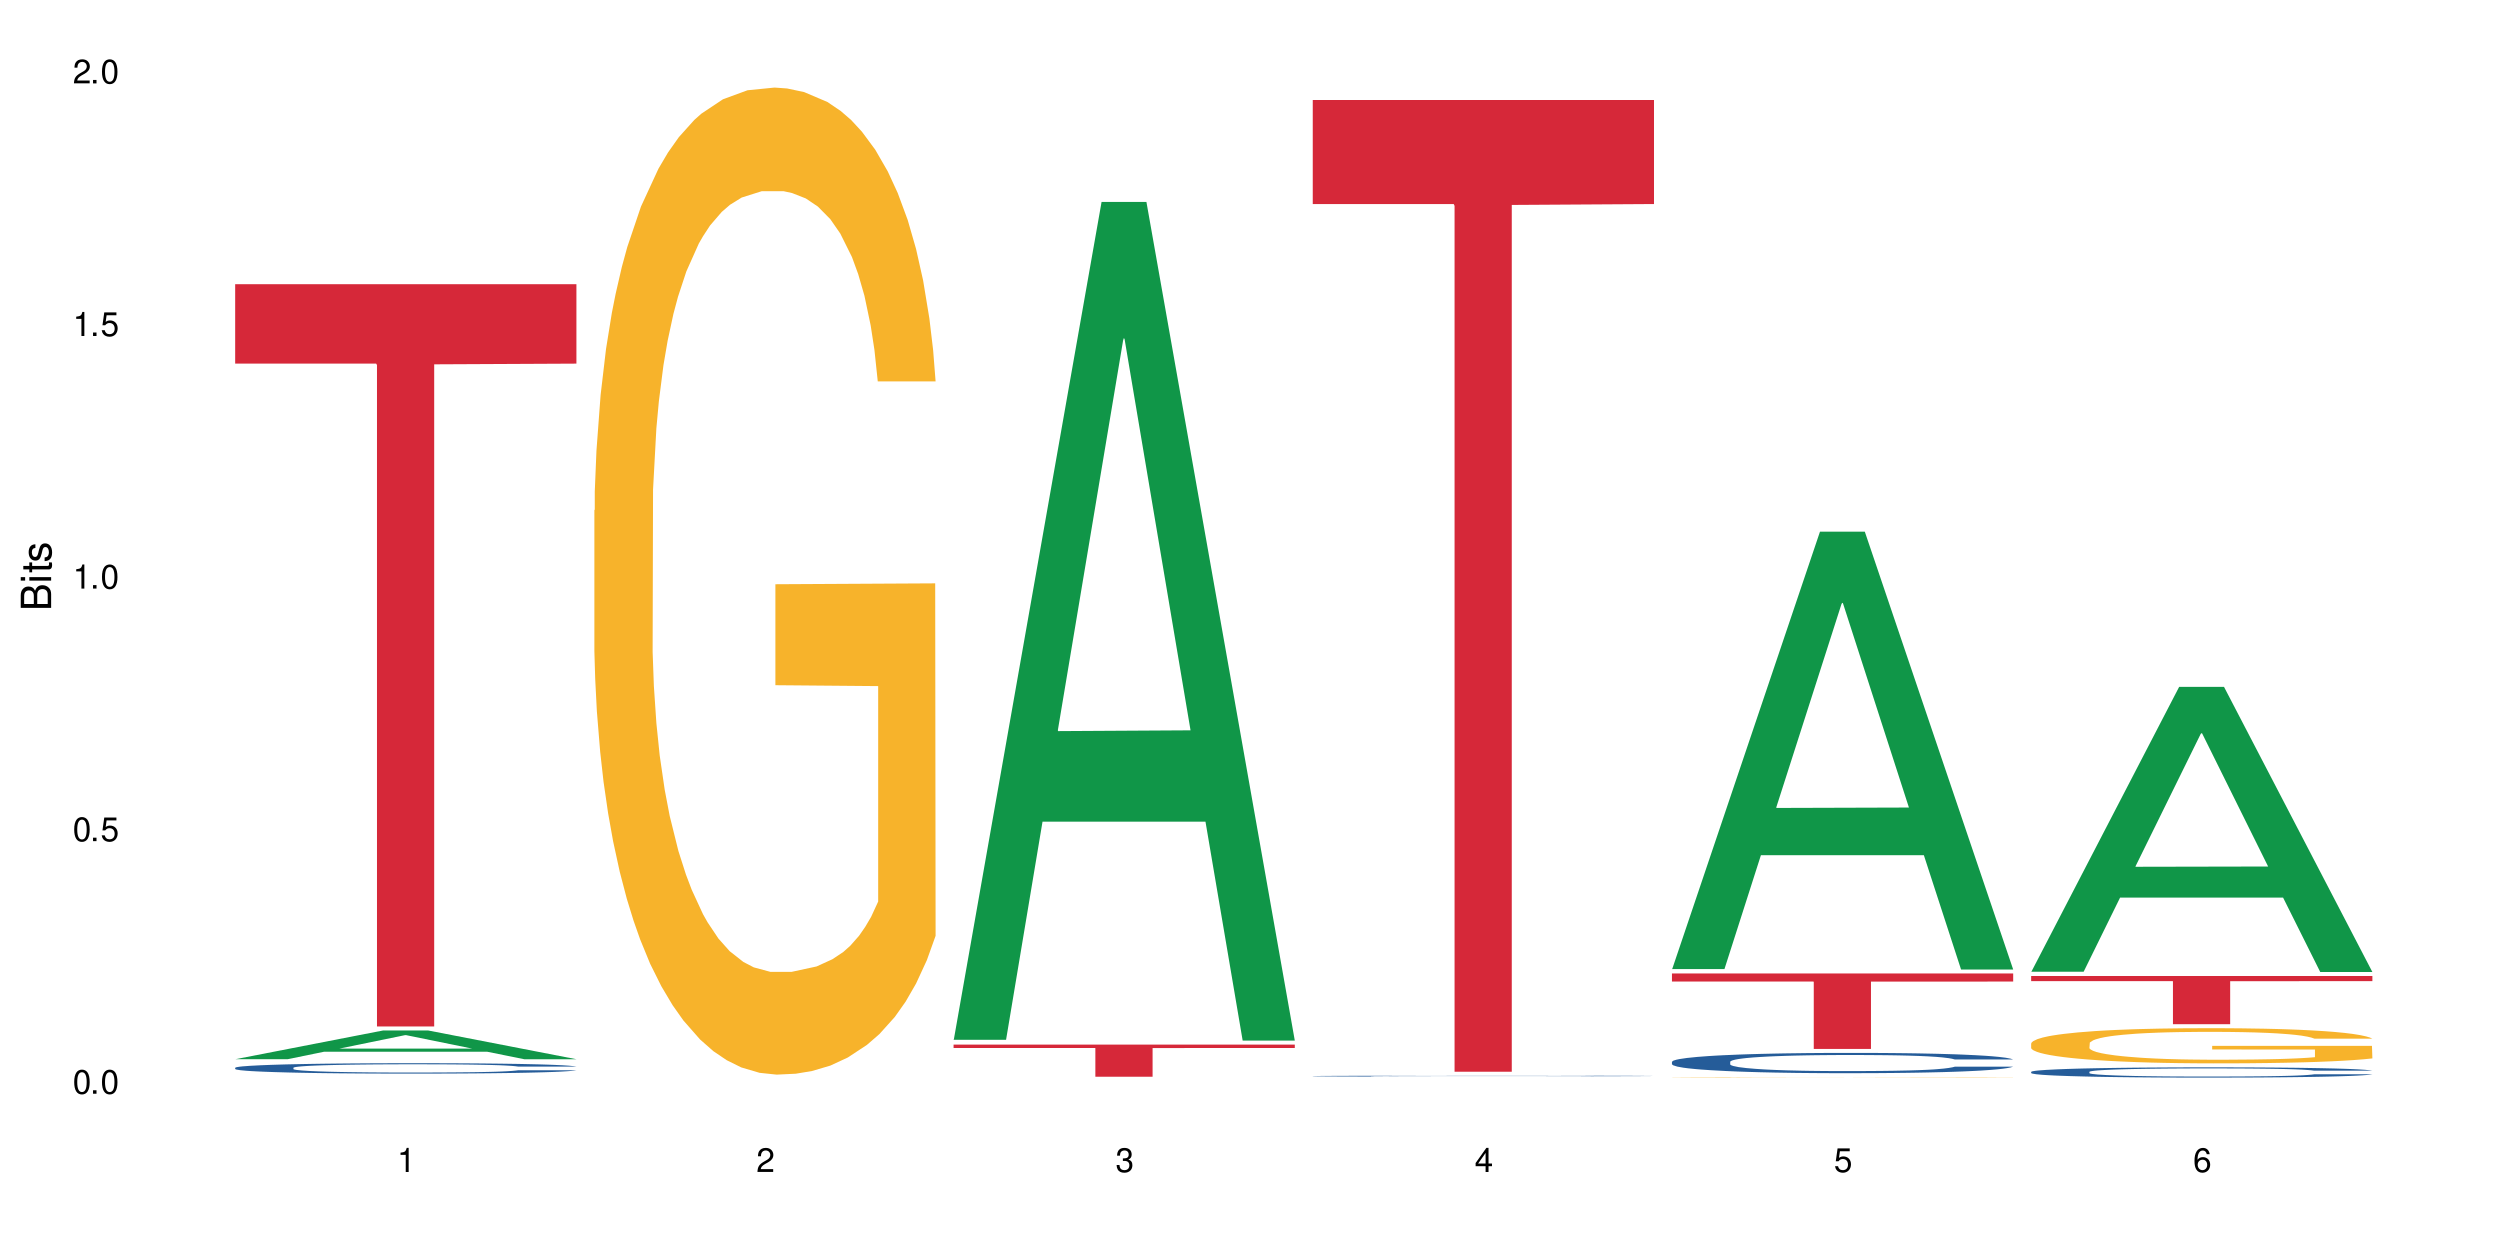 <?xml version="1.0" encoding="UTF-8"?>
<svg xmlns="http://www.w3.org/2000/svg" xmlns:xlink="http://www.w3.org/1999/xlink" width="720" height="360" viewBox="0 0 720 360">
<defs>
<g>
<g id="glyph-0-0">
</g>
<g id="glyph-0-1">
<path d="M 2.641 -6.938 C 2 -6.938 1.422 -6.656 1.078 -6.172 C 0.641 -5.562 0.406 -4.641 0.406 -3.359 C 0.406 -1.016 1.188 0.219 2.641 0.219 C 4.078 0.219 4.859 -1.016 4.859 -3.297 C 4.859 -4.641 4.656 -5.547 4.203 -6.172 C 3.844 -6.656 3.281 -6.938 2.641 -6.938 Z M 2.641 -6.188 C 3.547 -6.188 4 -5.25 4 -3.375 C 4 -1.406 3.562 -0.484 2.625 -0.484 C 1.734 -0.484 1.281 -1.438 1.281 -3.344 C 1.281 -5.25 1.734 -6.188 2.641 -6.188 Z M 2.641 -6.188 "/>
</g>
<g id="glyph-0-2">
<path d="M 1.828 -1 L 0.828 -1 L 0.828 0 L 1.828 0 Z M 1.828 -1 "/>
</g>
<g id="glyph-0-3">
<path d="M 4.562 -6.797 L 1.062 -6.797 L 0.547 -3.094 L 1.328 -3.094 C 1.719 -3.562 2.047 -3.734 2.578 -3.734 C 3.484 -3.734 4.062 -3.109 4.062 -2.094 C 4.062 -1.125 3.484 -0.531 2.578 -0.531 C 1.828 -0.531 1.375 -0.906 1.188 -1.672 L 0.328 -1.672 C 0.453 -1.109 0.547 -0.844 0.75 -0.594 C 1.125 -0.078 1.828 0.219 2.594 0.219 C 3.969 0.219 4.922 -0.781 4.922 -2.219 C 4.922 -3.562 4.031 -4.484 2.719 -4.484 C 2.25 -4.484 1.859 -4.359 1.469 -4.062 L 1.734 -5.969 L 4.562 -5.969 Z M 4.562 -6.797 "/>
</g>
<g id="glyph-0-4">
<path d="M 2.484 -4.938 L 2.484 0 L 3.328 0 L 3.328 -6.938 L 2.766 -6.938 C 2.469 -5.875 2.281 -5.734 0.984 -5.562 L 0.984 -4.938 Z M 2.484 -4.938 "/>
</g>
<g id="glyph-0-5">
<path d="M 4.859 -0.828 L 1.281 -0.828 C 1.359 -1.406 1.672 -1.781 2.5 -2.281 L 3.469 -2.828 C 4.406 -3.344 4.906 -4.062 4.906 -4.906 C 4.906 -5.484 4.672 -6.031 4.266 -6.406 C 3.859 -6.766 3.375 -6.938 2.719 -6.938 C 1.859 -6.938 1.219 -6.625 0.844 -6.031 C 0.609 -5.672 0.5 -5.234 0.484 -4.531 L 1.328 -4.531 C 1.359 -5.016 1.406 -5.281 1.531 -5.516 C 1.75 -5.938 2.188 -6.203 2.703 -6.203 C 3.469 -6.203 4.031 -5.641 4.031 -4.891 C 4.031 -4.344 3.719 -3.859 3.125 -3.516 L 2.234 -3 C 0.812 -2.172 0.406 -1.531 0.328 -0.016 L 4.859 -0.016 Z M 4.859 -0.828 "/>
</g>
<g id="glyph-0-6">
<path d="M 2.125 -3.188 L 2.578 -3.188 C 3.5 -3.188 3.984 -2.766 3.984 -1.922 C 3.984 -1.062 3.469 -0.531 2.594 -0.531 C 1.656 -0.531 1.203 -1 1.156 -2.016 L 0.312 -2.016 C 0.344 -1.453 0.438 -1.094 0.609 -0.781 C 0.953 -0.109 1.625 0.219 2.547 0.219 C 3.953 0.219 4.859 -0.625 4.859 -1.938 C 4.859 -2.828 4.516 -3.297 3.703 -3.594 C 4.344 -3.844 4.656 -4.328 4.656 -5.031 C 4.656 -6.219 3.875 -6.938 2.578 -6.938 C 1.203 -6.938 0.484 -6.172 0.453 -4.703 L 1.297 -4.703 C 1.312 -5.125 1.344 -5.359 1.453 -5.578 C 1.641 -5.969 2.062 -6.203 2.594 -6.203 C 3.344 -6.203 3.797 -5.75 3.797 -5 C 3.797 -4.516 3.609 -4.219 3.25 -4.047 C 3.016 -3.953 2.703 -3.922 2.125 -3.906 Z M 2.125 -3.188 "/>
</g>
<g id="glyph-0-7">
<path d="M 3.141 -1.672 L 3.141 0 L 3.984 0 L 3.984 -1.672 L 4.984 -1.672 L 4.984 -2.438 L 3.984 -2.438 L 3.984 -6.938 L 3.359 -6.938 L 0.266 -2.578 L 0.266 -1.672 Z M 3.141 -2.438 L 1 -2.438 L 3.141 -5.5 Z M 3.141 -2.438 "/>
</g>
<g id="glyph-0-8">
<path d="M 4.781 -5.125 C 4.609 -6.266 3.891 -6.938 2.844 -6.938 C 2.094 -6.938 1.422 -6.578 1.031 -5.953 C 0.594 -5.266 0.406 -4.422 0.406 -3.172 C 0.406 -2 0.578 -1.25 0.984 -0.641 C 1.359 -0.078 1.953 0.219 2.703 0.219 C 3.984 0.219 4.922 -0.75 4.922 -2.094 C 4.922 -3.375 4.062 -4.281 2.844 -4.281 C 2.172 -4.281 1.641 -4.031 1.281 -3.516 C 1.281 -5.234 1.828 -6.188 2.797 -6.188 C 3.391 -6.188 3.797 -5.797 3.938 -5.125 Z M 2.734 -3.531 C 3.547 -3.531 4.062 -2.953 4.062 -2.031 C 4.062 -1.156 3.484 -0.531 2.703 -0.531 C 1.922 -0.531 1.328 -1.188 1.328 -2.078 C 1.328 -2.938 1.906 -3.531 2.734 -3.531 Z M 2.734 -3.531 "/>
</g>
<g id="glyph-1-0">
</g>
<g id="glyph-1-1">
<path d="M 0 -0.953 L 0 -4.891 C 0 -5.719 -0.234 -6.344 -0.734 -6.797 C -1.188 -7.234 -1.812 -7.469 -2.5 -7.469 C -3.547 -7.469 -4.188 -7 -4.625 -5.875 C -4.984 -6.688 -5.625 -7.094 -6.531 -7.094 C -7.172 -7.094 -7.734 -6.859 -8.141 -6.391 C -8.562 -5.922 -8.75 -5.344 -8.75 -4.5 L -8.75 -0.953 Z M -4.984 -2.062 L -7.766 -2.062 L -7.766 -4.219 C -7.766 -4.844 -7.688 -5.203 -7.453 -5.5 C -7.219 -5.812 -6.859 -5.969 -6.375 -5.969 C -5.891 -5.969 -5.531 -5.812 -5.297 -5.5 C -5.062 -5.203 -4.984 -4.844 -4.984 -4.219 Z M -0.984 -2.062 L -4 -2.062 L -4 -4.781 C -4 -5.766 -3.438 -6.359 -2.484 -6.359 C -1.547 -6.359 -0.984 -5.766 -0.984 -4.781 Z M -0.984 -2.062 "/>
</g>
<g id="glyph-1-2">
<path d="M -6.281 -1.797 L -6.281 -0.797 L 0 -0.797 L 0 -1.797 Z M -8.75 -1.797 L -8.75 -0.797 L -7.484 -0.797 L -7.484 -1.797 Z M -8.75 -1.797 "/>
</g>
<g id="glyph-1-3">
<path d="M -6.281 -3.047 L -6.281 -2.016 L -8.016 -2.016 L -8.016 -1.016 L -6.281 -1.016 L -6.281 -0.172 L -5.469 -0.172 L -5.469 -1.016 L -0.719 -1.016 C -0.078 -1.016 0.281 -1.453 0.281 -2.234 C 0.281 -2.5 0.25 -2.719 0.188 -3.047 L -0.641 -3.047 C -0.609 -2.906 -0.594 -2.766 -0.594 -2.562 C -0.594 -2.141 -0.719 -2.016 -1.156 -2.016 L -5.469 -2.016 L -5.469 -3.047 Z M -6.281 -3.047 "/>
</g>
<g id="glyph-1-4">
<path d="M -4.531 -5.25 C -5.766 -5.25 -6.469 -4.422 -6.469 -2.969 C -6.469 -1.516 -5.719 -0.562 -4.547 -0.562 C -3.562 -0.562 -3.094 -1.062 -2.734 -2.562 L -2.516 -3.484 C -2.344 -4.188 -2.094 -4.469 -1.641 -4.469 C -1.047 -4.469 -0.641 -3.875 -0.641 -3 C -0.641 -2.453 -0.797 -2 -1.062 -1.75 C -1.25 -1.594 -1.422 -1.531 -1.875 -1.469 L -1.875 -0.406 C -0.422 -0.453 0.281 -1.266 0.281 -2.922 C 0.281 -4.5 -0.5 -5.516 -1.719 -5.516 C -2.656 -5.516 -3.172 -4.984 -3.469 -3.734 L -3.703 -2.766 C -3.891 -1.953 -4.156 -1.609 -4.594 -1.609 C -5.188 -1.609 -5.547 -2.125 -5.547 -2.938 C -5.547 -3.75 -5.203 -4.172 -4.531 -4.203 Z M -4.531 -5.25 "/>
</g>
</g>
</defs>
<rect x="-72" y="-36" width="864" height="432" fill="rgb(100%, 100%, 100%)" fill-opacity="1"/>
<path fill-rule="nonzero" fill="rgb(6.275%, 58.824%, 28.235%)" fill-opacity="1" d="M 67.73 305.051 L 67.836 305.043 L 110.359 296.77 L 123.273 296.77 L 166.008 305.059 L 150.992 305.059 L 140.281 302.895 L 93.352 302.895 L 82.852 305.051 L 67.73 305.051 L 97.863 302 L 135.977 301.992 L 116.973 298.125 L 116.766 298.117 L 116.555 298.141 L 97.758 301.992 L 97.863 302 Z M 67.73 305.051 "/>
<path fill-rule="nonzero" fill="rgb(14.51%, 36.078%, 60%)" fill-opacity="1" d="M 67.73 307.508 L 67.852 307.504 L 67.852 307.438 L 68.211 307.336 L 69.051 307.203 L 69.887 307.113 L 72.047 306.953 L 75.043 306.797 L 78.156 306.676 L 80.434 306.605 L 82.473 306.547 L 87.145 306.449 L 90.145 306.395 L 93.379 306.348 L 97.332 306.301 L 100.211 306.273 L 106.684 306.23 L 111.477 306.211 L 115.191 306.203 L 123.223 306.203 L 128.016 306.215 L 131.492 306.227 L 135.324 306.25 L 138.562 306.273 L 144.195 306.336 L 149.227 306.41 L 151.504 306.457 L 155.102 306.539 L 157.855 306.621 L 159.773 306.695 L 161.934 306.797 L 163.848 306.918 L 165.289 307.059 L 166.008 307.176 L 149.227 307.176 L 148.391 307.066 L 147.43 306.98 L 145.633 306.871 L 143.836 306.789 L 141.316 306.711 L 139.039 306.66 L 135.926 306.605 L 133.168 306.574 L 130.293 306.547 L 127.535 306.531 L 122.262 306.516 L 116.148 306.516 L 113.871 306.52 L 109.199 306.543 L 106.684 306.562 L 103.086 306.602 L 100.57 306.637 L 97.574 306.691 L 95.535 306.738 L 93.02 306.809 L 91.223 306.871 L 89.184 306.961 L 87.984 307.031 L 86.906 307.109 L 85.949 307.199 L 85.23 307.293 L 84.75 307.395 L 84.508 307.492 L 84.508 307.918 L 84.75 308.016 L 85.348 308.133 L 86.906 308.301 L 89.184 308.445 L 91.82 308.559 L 94.336 308.641 L 95.777 308.68 L 97.691 308.723 L 100.688 308.777 L 105.004 308.832 L 107.52 308.855 L 111.355 308.879 L 115.312 308.887 L 120.586 308.887 L 125.258 308.879 L 128.375 308.863 L 131.609 308.84 L 136.043 308.797 L 138.801 308.75 L 141.199 308.699 L 142.996 308.648 L 144.195 308.602 L 145.992 308.52 L 147.43 308.426 L 148.508 308.328 L 149.227 308.238 L 166.008 308.238 L 165.289 308.348 L 164.207 308.453 L 163.129 308.531 L 161.453 308.629 L 159.535 308.715 L 156.777 308.809 L 154.5 308.871 L 151.504 308.941 L 148.75 308.992 L 145.754 309.039 L 141.316 309.094 L 138.441 309.121 L 135.324 309.145 L 131.609 309.168 L 126.938 309.188 L 121.902 309.199 L 117.227 309.199 L 112.195 309.195 L 108.48 309.184 L 103.566 309.16 L 97.453 309.109 L 93.02 309.059 L 89.543 309.008 L 86.547 308.953 L 83.191 308.879 L 78.875 308.758 L 76.238 308.664 L 74.441 308.586 L 72.406 308.48 L 70.969 308.383 L 69.289 308.23 L 68.09 308.035 L 67.73 307.887 Z M 67.73 307.508 "/>
<path fill-rule="nonzero" fill="rgb(96.863%, 70.196%, 16.863%)" fill-opacity="1" d="M 67.73 310.348 L 166.008 310.348 L 84.508 310.348 L 86.547 310.348 L 87.984 310.352 L 149.469 310.352 L 149.469 310.348 L 119.863 310.348 L 165.887 310.348 L 166.008 310.352 L 71.688 310.352 L 70.367 310.348 Z M 67.73 310.348 "/>
<path fill-rule="nonzero" fill="rgb(83.922%, 15.686%, 22.353%)" fill-opacity="1" d="M 67.73 81.84 L 166.008 81.84 L 166.008 104.723 L 125.047 104.926 L 125.047 295.625 L 108.57 295.625 L 108.57 105.125 L 108.332 104.723 L 67.73 104.723 Z M 67.73 81.84 "/>
<path fill-rule="nonzero" fill="rgb(96.863%, 70.196%, 16.863%)" fill-opacity="1" d="M 171.18 146.977 L 171.297 146.715 L 171.297 141.523 L 171.777 129.84 L 172.977 113.746 L 174.535 100.504 L 176.211 90.121 L 177.293 84.668 L 179.09 76.879 L 180.648 71.168 L 184.602 59.484 L 189.637 48.582 L 192.391 43.91 L 195.508 39.496 L 199.941 34.562 L 201.98 32.746 L 208.211 28.594 L 215.281 25.996 L 223.074 25.219 L 226.668 25.477 L 231.582 26.516 L 238.293 29.371 L 242.129 31.969 L 245.125 34.562 L 248.242 37.938 L 252.078 43.129 L 255.672 49.363 L 258.547 55.594 L 261.426 63.379 L 263.82 71.688 L 265.859 80.773 L 267.656 91.68 L 268.734 100.766 L 269.453 109.852 L 252.797 109.852 L 251.836 100.766 L 250.758 93.754 L 248.961 85.188 L 247.164 78.957 L 245.363 74.023 L 242.008 67.273 L 239.133 63.121 L 235.539 59.484 L 232.062 57.148 L 228.105 55.594 L 225.711 55.074 L 219.359 55.074 L 213.605 56.891 L 210.25 58.969 L 207.852 61.043 L 204.496 64.938 L 202.461 68.055 L 201.262 70.129 L 197.664 78.18 L 195.27 85.449 L 193.949 90.379 L 192.273 98.168 L 191.074 105.176 L 189.754 115.562 L 189.035 123.352 L 188.078 141.004 L 187.957 187.734 L 188.316 197.598 L 189.035 208.242 L 189.996 217.59 L 191.434 227.453 L 192.871 234.984 L 195.387 245.109 L 197.547 251.859 L 199.223 256.27 L 202.461 263.281 L 203.777 265.617 L 206.895 270.289 L 210.129 273.926 L 214.086 277.039 L 217.082 278.598 L 221.875 279.895 L 227.988 279.895 L 235.18 278.34 L 239.73 276.262 L 242.848 274.184 L 244.887 272.367 L 247.402 269.512 L 249.199 266.914 L 250.879 264.059 L 252.914 259.645 L 252.914 197.598 L 223.312 197.34 L 223.312 168.262 L 269.336 168.004 L 269.453 269.512 L 266.938 276.52 L 263.82 283.27 L 260.824 288.465 L 257.711 292.875 L 253.273 297.809 L 249.68 300.926 L 244.168 304.559 L 239.133 306.895 L 233.859 308.453 L 229.184 309.23 L 223.672 309.492 L 218.758 308.973 L 213.484 307.414 L 209.289 305.336 L 205.457 302.742 L 201.621 299.367 L 196.828 293.914 L 193.711 289.5 L 190.473 284.051 L 187.238 277.559 L 184.363 270.551 L 182.445 265.098 L 180.527 258.867 L 178.488 251.078 L 176.57 242.254 L 175.133 234.203 L 173.816 225.117 L 172.855 216.551 L 171.898 204.867 L 171.418 195.523 L 171.18 187.473 Z M 171.18 146.977 "/>
<path fill-rule="nonzero" fill="rgb(6.275%, 58.824%, 28.235%)" fill-opacity="1" d="M 274.629 299.461 L 274.73 299.234 L 317.254 58.148 L 330.168 58.148 L 372.902 299.688 L 357.887 299.688 L 347.18 236.641 L 300.246 236.641 L 289.746 299.461 L 274.629 299.461 L 304.762 210.559 L 342.875 210.332 L 323.871 97.613 L 323.66 97.383 L 323.449 98.066 L 304.656 210.332 L 304.762 210.559 Z M 274.629 299.461 "/>
<path fill-rule="nonzero" fill="rgb(83.922%, 15.686%, 22.353%)" fill-opacity="1" d="M 274.629 300.836 L 372.902 300.836 L 372.902 301.824 L 331.945 301.836 L 331.945 310.098 L 315.465 310.098 L 315.465 301.844 L 315.227 301.824 L 274.629 301.824 Z M 274.629 300.836 "/>
<path fill-rule="nonzero" fill="rgb(14.51%, 36.078%, 60%)" fill-opacity="1" d="M 378.074 309.914 L 378.195 309.914 L 378.195 309.91 L 378.555 309.898 L 379.395 309.887 L 380.23 309.879 L 382.391 309.863 L 385.387 309.852 L 388.5 309.84 L 390.777 309.832 L 392.816 309.828 L 397.492 309.82 L 400.488 309.812 L 403.723 309.809 L 407.676 309.805 L 410.555 309.805 L 417.027 309.801 L 421.82 309.797 L 438.359 309.797 L 441.836 309.801 L 445.668 309.801 L 448.906 309.805 L 454.539 309.809 L 459.57 309.816 L 461.848 309.82 L 465.445 309.828 L 468.199 309.836 L 470.117 309.84 L 472.277 309.852 L 474.191 309.863 L 475.633 309.875 L 476.352 309.887 L 459.57 309.887 L 458.734 309.875 L 457.773 309.867 L 455.977 309.855 L 454.18 309.852 L 451.66 309.844 L 449.383 309.84 L 446.27 309.832 L 443.512 309.832 L 440.637 309.828 L 437.879 309.828 L 432.605 309.824 L 424.215 309.824 L 419.543 309.828 L 417.027 309.828 L 413.43 309.832 L 410.914 309.836 L 407.918 309.84 L 405.879 309.844 L 403.363 309.852 L 401.566 309.855 L 399.527 309.867 L 398.328 309.871 L 397.25 309.879 L 396.293 309.887 L 395.574 309.895 L 395.094 309.906 L 394.855 309.914 L 394.855 309.953 L 395.094 309.961 L 395.691 309.973 L 397.25 309.988 L 399.527 310 L 402.164 310.012 L 404.68 310.016 L 406.121 310.02 L 408.035 310.023 L 411.035 310.031 L 415.348 310.035 L 417.863 310.035 L 421.699 310.039 L 438.719 310.039 L 441.953 310.035 L 446.387 310.031 L 449.145 310.027 L 451.543 310.023 L 453.34 310.02 L 454.539 310.016 L 456.336 310.008 L 457.773 309.996 L 458.852 309.988 L 459.57 309.98 L 476.352 309.98 L 475.633 309.992 L 474.555 310 L 473.473 310.008 L 471.797 310.016 L 469.879 310.023 L 467.121 310.031 L 464.844 310.039 L 461.848 310.043 L 459.094 310.051 L 456.098 310.055 L 451.66 310.059 L 448.785 310.062 L 445.668 310.062 L 441.953 310.066 L 418.824 310.066 L 413.91 310.062 L 407.797 310.059 L 403.363 310.055 L 399.887 310.051 L 396.891 310.047 L 393.535 310.039 L 389.223 310.027 L 386.586 310.02 L 384.785 310.012 L 382.75 310.004 L 381.312 309.992 L 379.633 309.98 L 378.434 309.961 L 378.074 309.949 Z M 378.074 309.914 "/>
<path fill-rule="nonzero" fill="rgb(83.922%, 15.686%, 22.353%)" fill-opacity="1" d="M 378.074 28.805 L 476.352 28.805 L 476.352 58.762 L 435.391 59.023 L 435.391 308.652 L 418.914 308.652 L 418.914 59.285 L 418.676 58.762 L 378.074 58.762 Z M 378.074 28.805 "/>
<path fill-rule="nonzero" fill="rgb(6.275%, 58.824%, 28.235%)" fill-opacity="1" d="M 481.523 279.098 L 481.629 278.98 L 524.152 153.129 L 537.066 153.129 L 579.797 279.219 L 564.785 279.219 L 554.074 246.305 L 507.141 246.305 L 496.641 279.098 L 481.523 279.098 L 511.656 232.688 L 549.77 232.57 L 530.766 173.727 L 530.555 173.609 L 530.348 173.965 L 511.551 232.57 L 511.656 232.688 Z M 481.523 279.098 "/>
<path fill-rule="nonzero" fill="rgb(14.51%, 36.078%, 60%)" fill-opacity="1" d="M 481.523 305.777 L 481.645 305.773 L 481.645 305.645 L 482.004 305.441 L 482.84 305.188 L 483.68 305.012 L 485.836 304.695 L 488.832 304.391 L 491.949 304.156 L 494.227 304.016 L 496.266 303.91 L 500.938 303.711 L 503.934 303.609 L 507.172 303.52 L 511.125 303.43 L 514 303.375 L 520.473 303.289 L 525.27 303.254 L 528.984 303.238 L 537.012 303.238 L 541.809 303.258 L 545.281 303.285 L 549.117 303.328 L 552.352 303.375 L 557.984 303.492 L 563.02 303.641 L 565.297 303.727 L 568.891 303.895 L 571.648 304.055 L 573.566 304.191 L 575.723 304.391 L 577.641 304.629 L 579.078 304.902 L 579.797 305.133 L 563.02 305.133 L 562.18 304.918 L 561.223 304.754 L 559.426 304.535 L 557.625 304.379 L 555.109 304.227 L 552.832 304.125 L 549.715 304.023 L 546.961 303.957 L 544.082 303.91 L 541.328 303.879 L 536.055 303.844 L 529.941 303.844 L 527.664 303.855 L 522.992 303.898 L 520.473 303.938 L 516.879 304.012 L 514.363 304.082 L 511.367 304.188 L 509.328 304.277 L 506.812 304.418 L 505.012 304.539 L 502.977 304.715 L 501.777 304.852 L 500.699 305 L 499.738 305.176 L 499.02 305.363 L 498.543 305.559 L 498.301 305.754 L 498.301 306.582 L 498.543 306.773 L 499.141 306.996 L 500.699 307.324 L 502.977 307.605 L 505.613 307.832 L 508.129 307.992 L 509.566 308.066 L 511.484 308.152 L 514.48 308.258 L 518.797 308.363 L 521.312 308.406 L 525.148 308.449 L 529.102 308.473 L 534.375 308.473 L 539.051 308.449 L 542.168 308.422 L 545.402 308.379 L 549.836 308.289 L 552.594 308.203 L 554.988 308.102 L 556.789 308 L 557.984 307.914 L 559.785 307.75 L 561.223 307.57 L 562.301 307.383 L 563.02 307.199 L 579.797 307.199 L 579.078 307.414 L 578 307.621 L 576.922 307.777 L 575.246 307.965 L 573.328 308.129 L 570.57 308.316 L 568.293 308.438 L 565.297 308.574 L 562.539 308.676 L 559.543 308.766 L 555.109 308.871 L 552.234 308.926 L 549.117 308.973 L 545.402 309.016 L 540.727 309.055 L 535.695 309.074 L 531.02 309.082 L 525.988 309.07 L 522.27 309.047 L 517.359 309 L 511.246 308.902 L 506.812 308.801 L 503.336 308.699 L 500.34 308.594 L 496.984 308.449 L 492.668 308.215 L 490.031 308.035 L 488.234 307.883 L 486.195 307.676 L 484.758 307.488 L 483.082 307.188 L 481.883 306.809 L 481.523 306.516 Z M 481.523 305.777 "/>
<path fill-rule="nonzero" fill="rgb(96.863%, 70.196%, 16.863%)" fill-opacity="1" d="M 481.523 310.281 L 481.645 310.277 L 482.121 310.273 L 483.32 310.266 L 484.879 310.258 L 486.555 310.254 L 487.637 310.25 L 489.434 310.25 L 490.992 310.246 L 494.945 310.242 L 499.98 310.234 L 502.734 310.234 L 505.852 310.23 L 512.324 310.23 L 518.555 310.227 L 548.637 310.227 L 552.473 310.23 L 558.586 310.23 L 562.422 310.234 L 566.016 310.234 L 568.891 310.238 L 571.77 310.242 L 574.164 310.246 L 576.203 310.25 L 578 310.254 L 579.078 310.258 L 579.797 310.262 L 563.141 310.262 L 562.18 310.258 L 561.102 310.254 L 559.305 310.254 L 555.711 310.246 L 552.352 310.246 L 549.477 310.242 L 545.883 310.242 L 542.406 310.238 L 523.949 310.238 L 520.594 310.242 L 514.84 310.242 L 512.805 310.246 L 511.605 310.246 L 508.008 310.25 L 505.613 310.254 L 504.293 310.254 L 502.617 310.258 L 501.418 310.262 L 500.098 310.266 L 499.379 310.27 L 498.422 310.277 L 498.301 310.297 L 498.66 310.301 L 499.379 310.305 L 500.34 310.312 L 501.777 310.316 L 503.215 310.316 L 505.73 310.324 L 507.891 310.324 L 509.566 310.328 L 512.805 310.332 L 517.238 310.332 L 520.473 310.336 L 527.426 310.336 L 532.219 310.34 L 538.332 310.34 L 545.523 310.336 L 555.23 310.336 L 557.746 310.332 L 561.223 310.332 L 563.258 310.328 L 563.258 310.301 L 533.656 310.301 L 533.656 310.289 L 579.68 310.289 L 579.797 310.332 L 577.281 310.336 L 574.164 310.34 L 571.168 310.344 L 568.055 310.344 L 563.617 310.348 L 554.512 310.348 L 549.477 310.352 L 523.828 310.352 L 519.637 310.348 L 511.965 310.348 L 507.172 310.344 L 504.055 310.344 L 500.82 310.34 L 497.582 310.336 L 494.707 310.336 L 490.871 310.328 L 488.832 310.324 L 486.918 310.32 L 485.477 310.316 L 484.16 310.312 L 483.199 310.309 L 482.242 310.305 L 481.762 310.301 L 481.523 310.297 Z M 481.523 310.281 "/>
<path fill-rule="nonzero" fill="rgb(83.922%, 15.686%, 22.353%)" fill-opacity="1" d="M 481.523 280.363 L 579.797 280.363 L 579.797 282.688 L 538.84 282.707 L 538.84 302.09 L 522.363 302.09 L 522.363 282.73 L 522.121 282.688 L 481.523 282.688 Z M 481.523 280.363 "/>
<path fill-rule="nonzero" fill="rgb(6.275%, 58.824%, 28.235%)" fill-opacity="1" d="M 584.973 279.859 L 585.074 279.781 L 627.598 197.812 L 640.512 197.812 L 683.246 279.938 L 668.23 279.938 L 657.523 258.5 L 610.59 258.5 L 600.09 279.859 L 584.973 279.859 L 615.105 249.633 L 653.219 249.555 L 634.215 211.23 L 634.004 211.152 L 633.793 211.383 L 615 249.555 L 615.105 249.633 Z M 584.973 279.859 "/>
<path fill-rule="nonzero" fill="rgb(14.51%, 36.078%, 60%)" fill-opacity="1" d="M 584.973 308.68 L 585.09 308.68 L 585.09 308.613 L 585.449 308.512 L 586.289 308.383 L 587.129 308.293 L 589.285 308.133 L 592.281 307.98 L 595.398 307.859 L 597.676 307.789 L 599.711 307.734 L 604.387 307.637 L 607.383 307.586 L 610.617 307.539 L 614.574 307.492 L 617.449 307.465 L 623.922 307.422 L 628.715 307.402 L 632.43 307.395 L 640.461 307.395 L 645.254 307.406 L 648.73 307.418 L 652.566 307.441 L 655.801 307.465 L 661.434 307.523 L 666.469 307.602 L 668.746 307.645 L 672.34 307.727 L 675.098 307.809 L 677.016 307.879 L 679.172 307.98 L 681.09 308.102 L 682.527 308.238 L 683.246 308.355 L 666.469 308.355 L 665.629 308.246 L 664.672 308.164 L 662.871 308.051 L 661.074 307.973 L 658.559 307.895 L 656.281 307.844 L 653.164 307.793 L 650.406 307.762 L 647.531 307.734 L 644.773 307.719 L 639.504 307.703 L 633.391 307.703 L 631.113 307.707 L 626.438 307.73 L 623.922 307.75 L 620.328 307.789 L 617.809 307.824 L 614.812 307.875 L 612.777 307.922 L 610.258 307.992 L 608.461 308.055 L 606.426 308.145 L 605.227 308.211 L 604.148 308.285 L 603.188 308.375 L 602.469 308.473 L 601.988 308.57 L 601.75 308.668 L 601.75 309.086 L 601.988 309.184 L 602.59 309.297 L 604.148 309.461 L 606.426 309.605 L 609.059 309.719 L 611.578 309.801 L 613.016 309.836 L 614.934 309.883 L 617.93 309.934 L 622.242 309.988 L 624.762 310.012 L 628.598 310.031 L 632.551 310.043 L 637.824 310.043 L 642.5 310.031 L 645.613 310.02 L 648.852 309.996 L 653.285 309.953 L 656.043 309.906 L 658.438 309.855 L 660.234 309.805 L 661.434 309.762 L 663.23 309.68 L 664.672 309.586 L 665.75 309.492 L 666.469 309.398 L 683.246 309.398 L 682.527 309.508 L 681.449 309.613 L 680.371 309.691 L 678.691 309.785 L 676.773 309.871 L 674.02 309.965 L 671.742 310.027 L 668.746 310.094 L 665.988 310.145 L 662.992 310.191 L 658.559 310.246 L 655.68 310.273 L 652.566 310.297 L 648.852 310.32 L 644.176 310.336 L 639.141 310.348 L 634.469 310.352 L 629.434 310.348 L 625.719 310.336 L 620.805 310.312 L 614.695 310.262 L 610.258 310.211 L 606.785 310.16 L 603.789 310.105 L 600.43 310.031 L 596.117 309.914 L 593.48 309.82 L 591.684 309.746 L 589.645 309.641 L 588.207 309.547 L 586.527 309.395 L 585.332 309.203 L 584.973 309.055 Z M 584.973 308.68 "/>
<path fill-rule="nonzero" fill="rgb(96.863%, 70.196%, 16.863%)" fill-opacity="1" d="M 584.973 300.457 L 585.09 300.449 L 585.09 300.262 L 585.57 299.848 L 586.77 299.273 L 588.328 298.801 L 590.004 298.43 L 591.082 298.238 L 592.883 297.961 L 594.438 297.758 L 598.395 297.34 L 603.426 296.949 L 606.184 296.785 L 609.301 296.629 L 613.734 296.453 L 615.773 296.387 L 622.004 296.238 L 629.074 296.145 L 636.867 296.117 L 640.461 296.129 L 645.375 296.164 L 652.086 296.266 L 655.922 296.359 L 658.918 296.453 L 662.035 296.57 L 665.867 296.758 L 669.465 296.98 L 672.34 297.199 L 675.215 297.477 L 677.613 297.773 L 679.652 298.098 L 681.449 298.488 L 682.527 298.812 L 683.246 299.137 L 666.586 299.137 L 665.629 298.812 L 664.551 298.562 L 662.754 298.254 L 660.953 298.035 L 659.156 297.859 L 655.801 297.617 L 652.926 297.469 L 649.328 297.34 L 645.855 297.258 L 641.898 297.199 L 639.504 297.184 L 633.148 297.184 L 627.398 297.246 L 624.043 297.32 L 621.645 297.395 L 618.289 297.535 L 616.25 297.645 L 615.055 297.719 L 611.457 298.008 L 609.059 298.266 L 607.742 298.441 L 606.062 298.719 L 604.867 298.969 L 603.547 299.34 L 602.828 299.617 L 601.871 300.246 L 601.75 301.91 L 602.109 302.262 L 602.828 302.641 L 603.789 302.977 L 605.227 303.328 L 606.664 303.594 L 609.18 303.957 L 611.336 304.195 L 613.016 304.352 L 616.25 304.602 L 617.57 304.688 L 620.688 304.852 L 623.922 304.984 L 627.875 305.094 L 630.871 305.148 L 635.668 305.195 L 641.777 305.195 L 648.969 305.141 L 653.523 305.066 L 656.641 304.992 L 658.676 304.926 L 661.195 304.824 L 662.992 304.734 L 664.672 304.633 L 666.707 304.473 L 666.707 302.262 L 637.105 302.254 L 637.105 301.215 L 683.125 301.207 L 683.246 304.824 L 680.73 305.074 L 677.613 305.316 L 674.617 305.5 L 671.5 305.656 L 667.066 305.836 L 663.473 305.945 L 657.957 306.074 L 652.926 306.156 L 647.652 306.215 L 642.977 306.242 L 637.465 306.25 L 632.551 306.23 L 627.277 306.176 L 623.082 306.102 L 619.246 306.012 L 615.414 305.891 L 610.617 305.695 L 607.504 305.539 L 604.266 305.344 L 601.031 305.113 L 598.156 304.863 L 596.238 304.668 L 594.32 304.445 L 592.281 304.168 L 590.363 303.855 L 588.926 303.566 L 587.609 303.242 L 586.648 302.938 L 585.691 302.52 L 585.211 302.188 L 584.973 301.902 Z M 584.973 300.457 "/>
<path fill-rule="nonzero" fill="rgb(83.922%, 15.686%, 22.353%)" fill-opacity="1" d="M 584.973 281.082 L 683.246 281.082 L 683.246 282.57 L 642.289 282.582 L 642.289 294.973 L 625.809 294.973 L 625.809 282.594 L 625.57 282.57 L 584.973 282.57 Z M 584.973 281.082 "/>
<g fill="rgb(0%, 0%, 0%)" fill-opacity="1">
<use xlink:href="#glyph-0-1" x="20.965" y="314.993"/>
<use xlink:href="#glyph-0-2" x="25.965" y="314.993"/>
<use xlink:href="#glyph-0-1" x="28.965" y="314.993"/>
</g>
<g fill="rgb(0%, 0%, 0%)" fill-opacity="1">
<use xlink:href="#glyph-0-1" x="20.965" y="242.251"/>
<use xlink:href="#glyph-0-2" x="25.965" y="242.251"/>
<use xlink:href="#glyph-0-3" x="28.965" y="242.251"/>
</g>
<g fill="rgb(0%, 0%, 0%)" fill-opacity="1">
<use xlink:href="#glyph-0-4" x="20.965" y="169.509"/>
<use xlink:href="#glyph-0-2" x="25.965" y="169.509"/>
<use xlink:href="#glyph-0-1" x="28.965" y="169.509"/>
</g>
<g fill="rgb(0%, 0%, 0%)" fill-opacity="1">
<use xlink:href="#glyph-0-4" x="20.965" y="96.767"/>
<use xlink:href="#glyph-0-2" x="25.965" y="96.767"/>
<use xlink:href="#glyph-0-3" x="28.965" y="96.767"/>
</g>
<g fill="rgb(0%, 0%, 0%)" fill-opacity="1">
<use xlink:href="#glyph-0-5" x="20.965" y="24.024"/>
<use xlink:href="#glyph-0-2" x="25.965" y="24.024"/>
<use xlink:href="#glyph-0-1" x="28.965" y="24.024"/>
</g>
<g fill="rgb(0%, 0%, 0%)" fill-opacity="1">
<use xlink:href="#glyph-0-4" x="114.367" y="337.532"/>
</g>
<g fill="rgb(0%, 0%, 0%)" fill-opacity="1">
<use xlink:href="#glyph-0-5" x="217.816" y="337.532"/>
</g>
<g fill="rgb(0%, 0%, 0%)" fill-opacity="1">
<use xlink:href="#glyph-0-6" x="321.266" y="337.532"/>
</g>
<g fill="rgb(0%, 0%, 0%)" fill-opacity="1">
<use xlink:href="#glyph-0-7" x="424.711" y="337.532"/>
</g>
<g fill="rgb(0%, 0%, 0%)" fill-opacity="1">
<use xlink:href="#glyph-0-3" x="528.16" y="337.532"/>
</g>
<g fill="rgb(0%, 0%, 0%)" fill-opacity="1">
<use xlink:href="#glyph-0-8" x="631.609" y="337.532"/>
</g>
<g fill="rgb(0%, 0%, 0%)" fill-opacity="1">
<use xlink:href="#glyph-1-1" x="14.725" y="176.012"/>
<use xlink:href="#glyph-1-2" x="14.725" y="168.012"/>
<use xlink:href="#glyph-1-3" x="14.725" y="165.012"/>
<use xlink:href="#glyph-1-4" x="14.725" y="162.012"/>
</g>
</svg>
